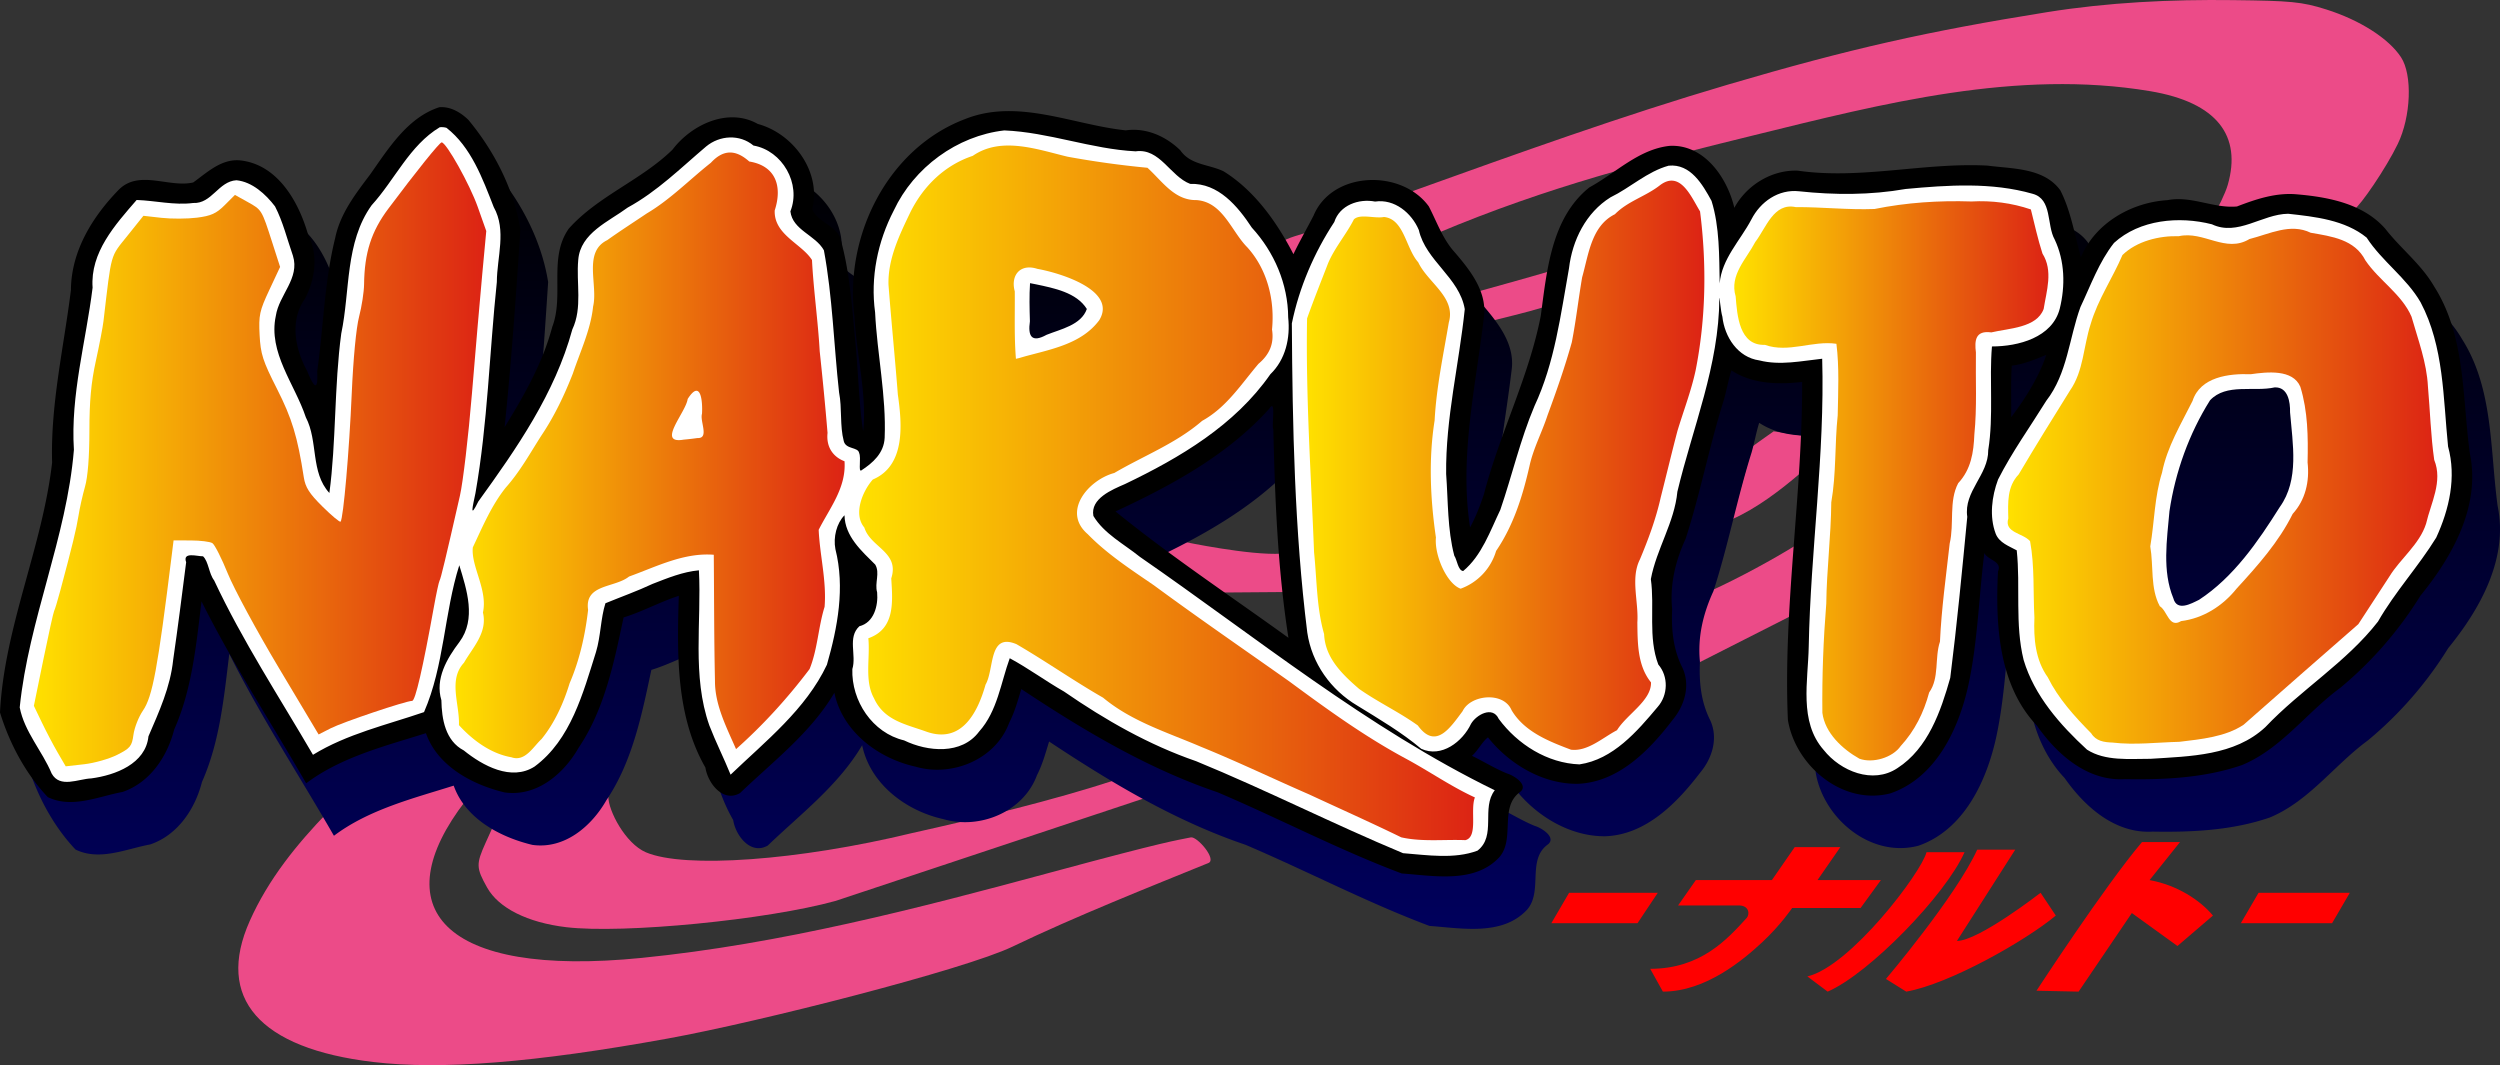 <svg xmlns="http://www.w3.org/2000/svg" xmlns:xlink="http://www.w3.org/1999/xlink" width="986.237" height="420.193"><rect width="100%" height="100%" fill="#333333" stroke="none"/><defs><linearGradient id="a"><stop style="stop-color:#000;stop-opacity:1" offset="0"/><stop style="stop-color:#00005c;stop-opacity:1" offset="1"/></linearGradient><linearGradient id="b"><stop style="stop-color:#ffe100;stop-opacity:1" offset="0"/><stop style="stop-color:#dc2314;stop-opacity:1" offset="1"/></linearGradient><linearGradient xlink:href="#a" id="c" x1="530.024" y1="184.595" x2="530" y2="487.64" gradientUnits="userSpaceOnUse" gradientTransform="translate(-69.781 -121.642)"/><linearGradient xlink:href="#b" id="d" gradientUnits="userSpaceOnUse" x1="83.143" y1="300.876" x2="261.611" y2="300.876" gradientTransform="translate(-69.781 -121.642)"/><linearGradient xlink:href="#b" id="e" gradientUnits="userSpaceOnUse" x1="249.266" y1="300.881" x2="403.021" y2="300.881" gradientTransform="translate(-69.781 -121.642)"/><linearGradient xlink:href="#b" id="f" gradientUnits="userSpaceOnUse" x1="408.025" y1="316.129" x2="651.621" y2="316.129" gradientTransform="translate(-69.781 -121.642)"/><linearGradient xlink:href="#b" id="g" gradientUnits="userSpaceOnUse" x1="585.247" y1="305.135" x2="742.088" y2="305.135" gradientTransform="translate(-69.781 -121.642)"/><linearGradient xlink:href="#b" id="h" gradientUnits="userSpaceOnUse" x1="754.023" y1="311.457" x2="878.044" y2="311.457" gradientTransform="translate(-69.781 -121.642)"/><linearGradient xlink:href="#b" id="i" gradientUnits="userSpaceOnUse" x1="862.048" y1="313.459" x2="1031.242" y2="313.459" gradientTransform="translate(-69.781 -121.642)"/></defs><g style="fill:#ec4b88;fill-opacity:1"><path d="M950.813 121.688c-24.715-.305-49.268.868-73.657 4.78-47.029 7.546-77.405 14.333-125.656 28.532-41.563 12.231-82.974 27.15-124.461 42.034l9.332 16.778c44.635-18.808 83.458-28.503 125.441-38.843 50.851-12.524 103.779-26.126 156.125-17.375 26.71 4.465 36.2 17.752 30.688 36.969-.93 3.24-4.196 10.17-5.397 10.932l55.16-1.138c2.616-1.617 12.703-16.41 17.3-25.92 5.231-10.823 5.849-27.245 1.28-34.218-4.831-7.375-16.176-14.638-29.468-18.844-9.732-3.08-14.197-3.41-36.688-3.688zM584.892 213.53s-8.237 2.214-9.503 3.626l4.657 6.266 4.846-9.892zM681.327 228.597c-7.736 2.31-28.381 8.013-28.381 8.013l1.534 12.529c9.297-2.349 16.8-4.035 24.563-6.401l2.284-14.141zM769.492 291.798s-7.131 4.995-8.43 5.981l-7.99 28.711c9.724-4.307 19.147-11.514 27.114-18.338l1.087-14.563-11.781-1.791zM744.906 354.605l-6.546 19.312-.218 10.061 38.889-19.73 1.173-27.485c-8.708 5.42-22.772 13.086-33.298 17.842zM536.738 335.357l-6.957 4.083 21.378 15.955 25.05-.198-.864-15.148c-12.25.838-38.607-4.692-38.607-4.692zM510.461 429.14c-26.31 8.555-53.89 15.106-80.867 21.141-44.813 10.855-89.797 14.105-105 7.594-8.192-3.508-14.813-16.526-14.813-21.794L264.344 447.5l-2.969 6.563c-3.833 8.48-3.78 9.967.594 17.75 4.527 8.055 15.92 13.771 31.125 15.593 22.405 2.685 79.387-2.871 106.375-10.375l121.506-40.398-10.514-7.494z" style="fill:#ec4b88;fill-opacity:1;stroke:none" transform="translate(-69.781 -121.642)"/><path d="m249.781 429.642-50.503 12.186c-12.52 12.949-23.639 26.688-30.965 43.11-13.611 30.506 3.76 50.32 48.687 55.656 26.902 3.195 63.743.258 116.188-9.25 36.146-6.553 117.245-27.23 136-36.25 24.9-11.977 54.432-23.676 77.312-33 3.436-1.4-4.488-10.617-6.954-10.104-6.307 1.313-8.736 1.255-54.859 13.729-53.177 14.381-106.795 28.31-161.78 33.812-79.144 7.92-101.882-20.054-69.421-62.041l-3.705-7.848z" style="fill:#ec4b88;fill-opacity:1;stroke:none" transform="translate(-69.781 -121.642)"/></g><path style="fill:url(#c);fill-opacity:1;stroke:none" d="M184.267 62.989c-12.528 4.073-20.047 16.265-27.305 26.554-5.803 7.695-11.83 15.463-13.78 25.064-4.29 17.24-4.601 35.12-7.102 52.632.478 8.654-1.547 5.745-3.969-.212-4.757-8.686-6.952-19.842-.844-28.507 4.06-7.753 5.334-17.17 1.25-25.188-3.695-13.029-12.038-27.818-26.875-29.375-7.392-.665-13.038 4.826-18.468 8.719-9.552 2.211-21.34-5.237-29.407 2.906-10.352 10.639-18.72 24.17-18.83 39.494-2.798 22.656-8.089 45.082-7.42 68.069-3.813 33.384-18.895 64.936-20.562 98.625 3.747 12.229 10.112 24.151 18.844 33.375 9.516 4.63 19.955-.263 29.5-2.031 10.85-3.715 17.659-13.983 20.375-24.625 7.064-15.889 8.697-33.558 10.781-50.563 12.319 24.69 27.511 47.846 41.281 71.781 13.777-10.421 31.572-14.82 47.25-19.781 4.589 13.05 18.336 20.33 31.031 23.375 12.642 1.793 23.287-7.265 29.2-17.62 10.278-15.247 14.014-33.875 17.738-51.411 7.44-2.29 14.313-6.118 21.781-8.531-.706 22.871-1.169 47.398 10.5 67.75.921 6.106 6.908 13.974 13.656 10.062 13.12-12.584 27.884-23.749 37.22-39.562 3.198 15.375 17.372 25.921 32.062 29.156 14.388 4.212 31.613-2.914 36.906-17.344 2.171-4.215 3.397-8.747 4.781-13.281 24.402 16.187 49.65 31.306 77.43 40.723 24.353 10.358 47.895 22.755 72.633 32.027 12.718.915 28.789 4.056 38.5-6.406 6.297-7.23-.024-19.522 7.968-25.563 3.893-2.712-1.965-6.597-4.875-7.469-4.713-1.886-9.719-4.98-13.875-6.968 2.345-2.053 4.182-5.78 6.313-7.282 8.332 10.49 21.64 18.507 35.437 18.313 16.015-.628 28.26-13.227 37.313-25.094 4.77-5.677 7.197-13.566 4-20.594-3.695-7.302-4.47-15.157-4.094-23.218-.967-9.726 1.307-19.051 5.328-27.789 5.81-17.976 9.359-36.644 15.047-54.68 1.085-3.798 1.903-8.293 3-11.719 8.162 5.396 18.466 5.653 27.906 4.563.137 44.516-7.561 88.849-5.625 133.343 2.99 18.131 21.682 33.87 40.5 28.938 17.925-6.182 26.895-25.414 30.688-42.656 3.719-17.07 4.163-35.3 6.312-52.125 1.462 2.95 7.167 3.14 5.374 7.312-1.028 20.983.212 44.78 15.35 60.77 7.936 11.325 19.924 22.019 34.744 21.12 15.506.283 31.511-.488 46.22-5.577 15.472-6.439 25.428-20.712 38.687-30.418a149.172 149.172 0 0 0 31.666-36.386c12.563-15.394 23.787-35.359 19.498-56.072-3.042-22.184-1.616-46.297-14.07-65.874-5.08-8.792-13.13-14.875-19.281-22.782-8.675-9.878-22.27-12.51-34.813-13.593-8.325-.782-16.195 1.89-23.718 4.78-9.23.846-18.007-4.325-27.375-2.5-14.262.865-28.62 9.082-34.188 22.563-2.49-8.854-3.942-18.3-8.125-26.437-6.471-8.923-18.804-8.438-28.75-9.75-24.964-1.3-49.917 5.577-74.781 2-10.4-.437-20.368 5.886-25.063 14.656C692.36 90.75 683.17 77.49 669.58 78.239c-12.222 1.319-21.296 10.773-31.625 16.375-15.101 12.094-16.761 32.92-19.176 50.671-4.7 24.173-16.237 46.46-22.418 70.36-1.518 4.509-3.199 8.936-5.469 13.094-4.284-27.6 2.155-55.206 5.407-82.532 1.512-10.192-5.122-18.55-11.282-25.781-4.904-5.304-7.191-12.15-10.406-18.312-10.73-14.787-38.115-14.063-45.483 3.673-2.61 5.064-5.465 10.021-7.923 15.17-6.539-12.663-15.366-25.12-27.563-32.687-5.814-2.805-13.042-2.45-17.062-8.281-5.682-5.534-13.46-9.017-21.5-7.875-20.845-2.156-42.61-12.786-63.438-4.438-30.553 11.574-47.704 46.225-43.593 77.938 0 0 .848-4.624-5.719-31.375-2.367-4.855-8.907-6.092-10.969-11 3.72-14.72-7.444-29.87-21.469-33.657-11.68-6.605-26.16.27-33.625 10.125-12.256 12.015-29.45 18.316-40.937 31.188-8.1 11.526-1.744 26.252-6.512 38.746-3.776 14.224-11.13 27.133-18.8 39.566 2.673-25.84 4.521-51.96 6.218-77.937-2.536-15.944-10.3-30.99-20.531-43.313-3.047-2.938-7.07-5.325-11.438-4.968zm329 127c.66 27.505 1.715 55.133 5.97 82.312-22.805-16.491-46.458-32.15-68.22-49.844 22.005-10.226 44.23-22.238 60.625-40.5 2.87-4.485.867 6.696 1.625 8.032z"/><path style="fill:#000;fill-opacity:1;stroke:none" d="M173.313 42.296c-12.529 4.073-20.048 16.265-27.306 26.555-5.803 7.694-11.83 15.462-13.78 25.063-4.29 17.241-4.601 35.121-7.102 52.632.478 8.654-1.547 5.745-3.969-.212-4.757-8.686-6.952-19.842-.844-28.507 4.06-7.753 5.334-17.17 1.25-25.187-3.695-13.03-12.038-27.82-26.875-29.375-7.392-.666-13.038 4.825-18.468 8.718-9.552 2.211-21.34-5.237-29.407 2.907-10.352 10.638-18.72 24.17-18.83 39.493-2.798 22.657-8.089 45.083-7.42 68.069C16.75 215.836 1.667 247.388 0 281.077c3.747 12.23 10.112 24.152 18.844 33.375 9.516 4.63 19.955-.263 29.5-2.031 10.85-3.715 17.659-13.982 20.375-24.625 7.064-15.889 8.697-33.558 10.781-50.563 12.319 24.69 27.511 47.847 41.281 71.782 13.777-10.422 31.572-14.82 47.25-19.782 4.589 13.05 18.336 20.33 31.031 23.375 12.642 1.793 23.287-7.265 29.2-17.62 10.278-15.247 14.014-33.875 17.738-51.411 7.44-2.29 14.313-6.118 21.781-8.531-.706 22.871-1.169 47.398 10.5 67.75.921 6.106 6.908 13.974 13.656 10.062 13.12-12.584 27.884-23.749 37.22-39.562 3.198 15.376 17.372 25.922 32.062 29.156 14.388 4.212 31.613-2.913 36.906-17.344 2.171-4.214 3.397-8.747 4.781-13.281 24.402 16.188 49.65 31.307 77.43 40.723 24.353 10.358 47.895 22.755 72.633 32.027 12.718.915 28.789 4.057 38.5-6.406 6.297-7.23-.024-19.522 7.968-25.563 3.893-2.712-1.965-6.597-4.875-7.468-4.713-1.887-9.719-4.982-13.875-6.97 2.345-2.052 4.182-5.779 6.313-7.28 8.332 10.49 21.64 18.506 35.438 18.312 16.014-.628 28.259-13.227 37.312-25.094 4.77-5.677 7.197-13.566 4-20.593-3.695-7.303-4.47-15.158-4.094-23.22-.967-9.725 1.307-19.05 5.328-27.788 5.81-17.976 9.359-36.644 15.047-54.68 1.085-3.798 1.903-8.292 3-11.719 8.162 5.396 18.466 5.653 27.907 4.563.136 44.517-7.562 88.849-5.625 133.344 2.989 18.13 21.68 33.87 40.5 28.937 17.924-6.182 26.894-25.413 30.687-42.656 3.719-17.07 4.163-35.3 6.313-52.125 1.461 2.95 7.166 3.14 5.374 7.312-1.03 20.983.21 44.78 15.348 60.77 7.937 11.325 19.925 22.019 34.745 21.12 15.506.283 31.511-.488 46.22-5.577 15.472-6.439 25.428-20.711 38.687-30.418a149.171 149.171 0 0 0 31.666-36.386c12.563-15.394 23.787-35.358 19.498-56.072-3.042-22.183-1.616-46.297-14.07-65.874-5.08-8.792-13.13-14.875-19.281-22.781-8.675-9.878-22.27-12.512-34.813-13.594-8.325-.782-16.195 1.891-23.718 4.781-9.23.845-18.007-4.326-27.375-2.5-14.262.864-28.62 9.081-34.188 22.563-2.49-8.855-3.942-18.301-8.125-26.438-6.471-8.923-18.804-8.438-28.75-9.75-24.964-1.3-49.917 5.577-74.781 2-10.4-.436-20.368 5.886-25.063 14.656-2.783-11.926-11.973-25.186-25.562-24.437-12.222 1.32-21.296 10.773-31.625 16.375-15.101 12.094-16.761 32.92-19.176 50.672-4.7 24.173-16.237 46.46-22.418 70.359-1.518 4.509-3.199 8.936-5.469 13.094-4.284-27.6 2.155-55.206 5.407-82.531 1.512-10.192-5.122-18.55-11.282-25.782-4.904-5.304-7.191-12.15-10.406-18.312-10.73-14.787-38.115-14.063-45.483 3.673-2.61 5.064-5.465 10.021-7.923 15.17-6.539-12.663-15.366-25.12-27.563-32.687-5.814-2.804-13.042-2.45-17.062-8.281-5.682-5.534-13.46-9.016-21.5-7.875-20.845-2.156-42.61-12.786-63.438-4.438-30.553 11.574-47.704 46.225-43.593 77.938.71 14.916 5.01 30.918 3.406 45.125-1.683-11.009-1.94-23.79-3.1-35.462-1.323-13.736-2.182-27.766-6.025-41.038-2.367-4.854-8.907-6.092-10.969-11 3.72-14.72-7.444-29.87-21.469-33.656-11.68-6.606-26.16.27-33.625 10.125-12.256 12.014-29.45 18.315-40.937 31.187-8.1 11.526-1.744 26.252-6.512 38.746-3.776 14.224-11.13 27.133-18.8 39.567 2.673-25.84 4.521-51.961 6.218-77.938-2.536-15.944-10.3-30.99-20.531-43.312-3.047-2.939-7.07-5.326-11.438-4.97zm226.906 78.062c0-20 30-20 30 0 0 23.955-30 20.32-30 0zm407.031 19.625c-2.866 8.865-8.848 18.049-13.844 24.594.066-6.781-.207-13.57.219-20.344 4.667-.472 9.971-2.75 13.625-4.25zm-304.938 29.313c.66 27.505 1.715 55.133 5.97 82.312-22.805-16.491-46.458-32.15-68.22-49.843 22.005-10.227 44.23-22.239 60.625-40.5 2.87-4.486.867 6.695 1.625 8.03zm407.907 11.062c0 24.943-39.103 60-50 60-10 0-10-10-10-40 0-30.187 20-50 40-50 18.77 0 20 5.058 20 30z"/><path style="fill:#fff;fill-opacity:1;stroke:none" d="M173.469 50.202c-11.887 7.126-17.753 20.788-26.875 30.781-10.516 14.683-8.422 33.723-11.968 50.586-2.794 20.704-2.004 43.07-4.689 62.914-7.531-8.238-4.35-20.382-9.293-29.872-4.328-13.073-14.943-25.532-11.832-40.003 1.246-8.327 9.544-14.78 6.75-23.718-2.28-6.522-3.924-13.405-7.062-19.47-3.682-4.816-8.993-9.694-15.219-10.312-7.116.41-9.709 9.336-17.062 8.969-7.456.97-14.871-.931-22.313-1.187-8.49 9.798-18.36 20.68-17.375 34.593-2.632 21.26-8.735 42.312-7.375 63.969-2.824 34.57-17.878 67.091-21.375 101.625 1.845 9.614 8.883 17.159 12.594 26.063 3.27 5.943 10.557 2.11 15.625 1.937 9.494-1.263 21.473-5.77 22.563-16.594 4.214-9.758 8.635-19.433 9.75-30.156 1.868-12.838 3.486-25.697 5.124-38.531-1.537-4.283 4.45-2.268 6.657-2.344 2.177 2.017 2.299 6.84 4.375 9.5 11.196 23.888 25.707 46.023 39 68.813 13.44-8.253 29.012-11.77 43.812-16.844 7.998-18.367 7.914-38.955 13.906-57.938 2.953 9.68 6.803 21.21.032 30.313-4.924 6.493-9.642 14.513-7.094 22.937.13 7.469 1.577 16.027 8.844 19.813 7.413 5.993 18.763 12.248 27.937 6.344 14.303-10.584 19.126-29.045 24.219-45.188 1.882-6.215 1.83-13.34 3.719-19.219 6.215-2.556 12.503-4.785 18.58-7.636 5.923-2.3 11.91-4.773 18.295-5.364 1.089 20.339-2.8 41.674 4.125 61.219 2.54 6.588 5.71 12.817 8.375 19.406 13.84-13.267 29.666-25.733 38-43.374 4.238-14.752 7.18-30.454 3.343-45.626-.892-4.687.487-10.2 3.594-13.343.17 8.345 6.706 14.062 12.125 19.468 1.972 3.307-.322 7.263.75 10.938.477 5.308-1.265 11.95-7 13.375-4.79 4.394-1.07 11.39-2.781 16.906-.413 12.56 7.938 25.187 20.406 28.125 9.316 4.52 22.76 5.762 29.625-3.5 7.196-8.012 8.572-19.34 12.063-28.906 7.328 3.95 14.123 8.972 21.437 13.156 16.302 11.243 33.388 21.015 52.114 27.47 27.515 11.294 54.146 24.838 81.605 36.28 9.64.76 20.266 2.427 29.375-1 7.585-5.875 1.364-16.87 6.812-23.812-50.388-24.629-94.01-60.288-140.025-92.11-6.227-5.033-14.117-9.088-18.318-16.11-1.285-6.877 7.39-10.378 12.468-12.593 21.735-10.413 43.341-23.2 57.344-43.312 6.038-5.846 7.911-14.292 7.031-22.438-.073-13.159-5.499-25.773-14.343-35.406-5.549-8.443-13.225-17.642-24.313-17.25-7.886-2.973-11.907-14.192-21.531-12.844-17.498-.89-34.3-7.544-51.813-8.25-18.624 2.13-35.637 14.611-43.603 31.613-6.364 12.295-9.245 26.31-7.357 40.164.812 16.51 4.447 32.939 3.773 49.473-.287 6.065-4.658 9.916-9.25 12.906-1.216.58.061-4.9-.813-6.906-.453-2.438-5.22-1.343-6.062-4.656-1.624-6.177-.616-12.898-1.862-19.26-2.064-18.635-2.572-37.73-5.982-56.053-3.333-6.026-12.335-7.913-13.219-15.343 4.34-10.897-3.163-23.968-14.562-25.97-5.461-4.555-13.319-4.07-18.688.376-10.013 8.487-19.278 17.727-30.937 24.094-7.451 5.525-18.658 10.026-19.5 20.593-.86 9.222 1.74 18.845-2.344 27.5-6.881 25.251-21.913 46.874-37.08 67.856-3.632 7.41-2.167 1.79-1.127-3.314 4.824-27.494 5.512-55.503 8.429-83.244.05-9.904 3.929-20.38-1.222-29.579-4.394-11.239-8.93-23.713-18.656-31.281-.861-.255-1.764-.31-2.656-.219zM658.28 65.358c-8.462 2.314-15.145 8.706-22.968 12.5-9.661 6.046-15.045 16.878-16.353 28.012-3.319 18.442-5.624 37.223-13.624 54.33-5.618 13.276-8.814 27.366-13.466 40.927-3.992 8.293-7.316 18.063-14.651 24.138-2.042-.164-2.406-4.453-3.5-6.032-2.739-10.383-2.424-21.513-3.219-32.25-.251-21.929 5.116-43.406 7.344-65.031-2.108-12.479-15.388-19.048-18.125-31.219-2.838-6.736-9.6-12.338-17.25-11.218-6.438-1.25-13.966 1.42-16.094 8.062-7.954 12.108-13.842 25.815-16.746 40 .244 40.695 1.061 81.573 6.09 121.969 1.78 12.115 9.26 22.628 19.718 28.812 8.643 5.32 17.548 10.57 25.22 17.032 8 3.69 16.348-2.83 19.655-9.844 2.037-3.54 8.526-7.227 10.938-1.938 7.42 10.035 19.186 17.48 31.844 17.938 13.233-1.945 22.724-12.98 30.841-22.658 4.144-4.69 4.297-12.07.253-16.748-4.08-10.762-1.386-22.566-2.938-33.688 2.222-11.888 9.314-22.332 10.469-34.5 6.047-25.325 16.47-49.903 16.548-76.374.117-.747.509 5.134 1.196 7.32.873 8.053 6.087 16.083 14.568 17.273 8.215 2.098 16.682.21 24.813-.656 1.086 37.922-4.59 75.614-5.309 113.494-.23 13.571-3.971 29.64 5.902 40.85 6.647 8.384 19.407 13.629 29.094 7.156 12.067-7.778 17.127-22.471 20.83-35.604 2.664-21.071 4.682-42.335 6.716-63.518-1.478-10.086 8.376-16.533 8.267-26.316 2.18-13.46.348-27.775 1.468-40.906 10.375-.003 23.837-3.5 26.75-14.906 2.22-9.042 2.02-18.743-2-27.282-3.24-5.704-.884-15.942-8.687-18.031-16.168-4.638-33.49-3.447-50.082-1.904-13.946 2.442-28.076 2.406-42.106.904-8.108-.872-15.217 4.135-18.795 11.15-4.344 8.246-11.714 15.553-12.486 25.194-.22-10.864-.002-22.237-3.219-32.563-3.522-6.448-8.276-14.737-16.906-13.875zm244.375 18.969c-10.233.114-19.875 9-30.062 4.156-12.928-3.3-28.5-1.902-38.625 7.344-5.925 7.498-9.176 16.73-13.25 25.313-4.482 12.302-5.126 26.216-13.462 36.948-6.385 10.301-13.564 20.278-19.038 31.083-2.482 6.679-3.474 14.614-.938 21.344 1.402 3.654 5.365 4.955 8.313 6.593 1.504 14.268-.775 29.161 2.718 43.25 4.195 14.064 14.425 25.67 25 35.375 7.183 4.617 16.745 3.595 25.062 3.61 15.642-1.018 33.124-1.171 45.282-12.485 13.966-14.737 31.958-25.59 44.443-41.648 6.73-11.748 15.953-21.714 22.983-33.132 5.132-11.16 8.02-23.776 4.668-35.938-1.95-19.092-1.608-39.426-10.812-56.844-5.568-9.686-15.243-16.194-21.313-25.563-8.558-6.973-20.413-8.25-30.969-9.406zM408.72 112.171c7.036 1.502 15.981 3.2 20.031 9.719-2.201 6.353-10.345 7.962-15.875 10.187-5.928 3.28-7.427.574-6.582-5.342-.148-5.009-.282-10.028.05-15.033l2.376.469zm488.625 40.656c5.277-.233 6.16 5.801 6.07 9.804 1.005 12.376 3.726 26.613-4.07 37.415-8.602 13.685-18.228 27.674-31.813 36.562-3.124 1.54-8.755 4.737-10.156-.593-4.454-10.766-2.524-23.096-1.531-34.375 2.307-15.447 7.726-30.561 16-43.72 6.425-6.845 17.254-3.242 25.5-5.093z"/><path style="fill:url(#d);fill-opacity:1;stroke:none" d="M22.822 296.997c-1.705-2.92-4.53-8.285-6.28-11.924l-3.18-6.614 3.752-18.315c2.063-10.074 3.968-18.666 4.233-19.094.265-.428 1.346-3.999 2.403-7.935 4.733-17.628 6.421-24.568 7.218-29.675.47-3.013 1.63-8.18 2.577-11.48 1.095-3.812 1.724-11.84 1.724-21.996 0-11.677.68-19.091 2.523-27.471 1.387-6.313 2.749-13.395 3.025-15.738 3.253-27.576 2.576-25.155 9.424-33.713l6.33-7.91 7.112.8c3.912.441 10.21.414 13.993-.059 5.552-.693 7.665-1.643 10.942-4.921l4.062-4.062 4.968 2.763c5.661 3.15 5.57 3 9.743 15.988l3.105 9.663-4.263 9.105c-3.854 8.233-4.22 9.93-3.822 17.725.384 7.533 1.245 10.206 6.831 21.215 5.958 11.742 8.122 18.878 10.612 34.991.604 3.907 2.196 6.392 7.36 11.492 3.624 3.58 6.835 6.263 7.134 5.963 1.09-1.09 3.43-27.87 4.404-50.436.598-13.826 1.766-26.064 2.906-30.43 1.048-4.017 1.934-9.768 1.97-12.781.144-12.43 2.843-20.849 9.56-29.822 11.103-14.832 20.208-26.152 21.04-26.161 1.813-.02 11.083 16.555 14.227 25.44l3.375 9.536-1.574 16.894c-.866 9.291-2.704 30.588-4.086 47.324-1.381 16.737-3.509 34.813-4.728 40.169-5.63 24.732-7.539 32.697-8.03 33.493-.293.472-1.309 5.18-2.258 10.462-4.336 24.112-7.314 36.99-8.555 37.002-2.53.021-27.357 8.377-32.139 10.816l-4.77 2.433-15.693-26.266c-8.631-14.446-17.69-31.193-20.13-37.214-2.44-6.022-5.178-11.419-6.085-11.994-.908-.575-4.723-1.054-8.48-1.064l-6.83-.019-.715 5.782c-5.574 45.037-7.57 55.811-11.378 61.38-1.683 2.463-3.363 6.737-3.733 9.5-.606 4.517-1.25 5.314-6.386 7.917-3.14 1.592-9.002 3.266-13.025 3.721l-7.314.828-3.1-5.308z"/><path style="fill:url(#e);fill-opacity:1;stroke:none" d="M201.763 298.742c-8.152-1.416-15.295-6.746-20.713-12.685.333-8.206-4.33-17.838 1.986-24.606 3.424-6.01 9.37-11.879 7.479-19.819 1.976-8.96-4.79-18.272-3.986-25.698 3.886-8.23 7.366-16.528 12.951-23.533 5.754-6.482 9.573-13.544 14.144-20.658 5.143-7.662 9.08-15.99 12.373-24.4 2.8-8.399 7.033-17.232 7.976-26.41 2.028-8.496-4.057-21.493 5.57-26.188 5.256-3.749 10.467-7.074 15.606-10.544 9.27-5.48 16.903-13.364 25.277-19.98 4.742-5.12 9.566-5.498 15.15-.51 10.596 1.733 13.106 9.944 10.045 19.298-.385 9.588 10.638 13.103 14.704 19.563.627 12.067 2.372 23.951 3.046 36.018 1.16 10.78 2.186 21.364 3.093 32.197-.624 5.872 2.505 9.609 6.697 11.174.723 10.5-5.921 18.553-10.195 27.048.455 10.19 3.168 20.16 2.332 30.38-2.504 8.045-2.74 16.705-5.922 24.548-8.585 11.381-18.337 22.113-29.007 31.588-3.685-8.447-8.34-17.38-8.31-26.804-.37-16.621-.33-33.248-.472-49.872-11.858-.918-22.603 4.688-33.439 8.598-5.65 4.542-17.64 2.88-16.143 13.164-1.155 10.023-3.405 19.913-7.298 28.947-2.32 7.603-5.835 15.587-11.059 21.98-3.317 3.076-6.497 9.09-11.885 7.204zm73.392-125.936c4.767.22.868-6.649 1.78-9.557.313-4.917-.486-13.944-5.65-5.85-.73 5.376-12.497 17.944-1.551 16.032a99.149 99.149 0 0 0 5.42-.625z"/><path style="fill:url(#f);fill-opacity:1;stroke:none" d="M552.779 330.321c-11.901-5.808-24.282-11.33-36.368-16.943-14.045-6.106-28.234-12.932-42.577-18.752-13.366-5.73-27.404-10.005-38.67-19.392-11.585-6.635-22.637-14.416-34.179-21.115-11.123-4.666-8.638 9.815-12.197 15.98-3.19 11.307-9.6 23.424-23.36 18.525-7.989-2.896-16.637-4.307-20.642-13.173-3.851-6.961-1.463-15.825-2.234-23.658 10.515-3.699 9.655-14.156 9.038-23.614 3.382-10.438-8.213-12.179-10.616-20.076-4.493-5.331-.672-14.414 3.356-18.942 12.933-5.498 11.544-21.74 9.863-33.522-1.117-14.482-2.577-28.794-3.687-43.328-.268-10.264 4.398-19.745 8.649-28.627 5.212-10.428 13.588-18.522 24.595-22.204 11.264-7.789 25.5-2.503 37.449.346a364.29 364.29 0 0 0 31.462 4.358c5.826 5.283 10.622 12.895 19.332 12.75 10.418.721 13.79 12.352 20.057 18.623 7.884 8.698 10.898 20.823 9.755 32.427.88 5.595-1.011 9.901-5.323 13.52-6.858 8.044-12.619 17.23-22.243 22.515-10.247 8.883-23.021 13.748-34.663 20.573-10.153 2.707-20.837 15.236-10.46 24.136 7.619 7.834 17.035 13.95 26.082 20.156 17.672 13.007 35.536 25.283 53.388 37.898 15.012 11.07 29.82 21.82 46.323 30.662 9.163 4.964 17.607 10.871 26.93 15.14-1.966 5.088 1.39 15.53-3.74 16.848-8.418-.34-17.097.751-25.32-1.111zM404.278 140.607c10.58-2.877 22.464-5 29.363-14.281 7.22-11.76-15.335-18.638-24.417-20.267-6.791-2.21-10.63 2.593-8.902 8.877.086 8.87-.264 17.77.456 26.613l1.217-.28 2.283-.662z"/><path style="fill:url(#g);fill-opacity:1;stroke:none" d="M619.726 295.745c-8.791-3.315-18.41-7.109-23.423-15.591-3.138-7.435-16.196-6.138-19.319.404-4.967 6.665-10.634 15.319-17.663 5.63-7.385-5.3-15.637-9.14-23.145-14.409-6.755-5.821-13.456-12.319-13.821-21.642-2.987-10.39-2.85-21.446-3.962-32.247-1.195-30.741-3.313-61.496-2.757-92.273 2.554-7.181 5.5-14.548 8.303-21.796 2.56-6.073 7.282-11.554 10.16-17.269 2.373-2.343 8.263-.235 11.86-.951 7.954.757 8.606 12.379 13.522 17.868 3.792 8.082 14.96 13.793 12.069 23.743-2.166 12.852-4.92 25.69-5.602 38.688-2.424 15.233-1.69 30.962.514 46.151-.65 6.953 4.27 18.232 9.748 20.187a22.65 22.65 0 0 0 13.997-14.906c6.857-10.042 10.476-21.65 13.15-33.396 1.533-7.058 4.864-13.178 7.137-20.101 3.504-9.521 6.886-19.16 9.576-28.804 1.673-8.593 2.593-16.955 4.079-25.642 2.551-8.973 3.614-20.258 12.935-24.88 5.02-5.144 12.017-6.968 17.654-11.347 8.098-6.299 12.46 4.578 15.925 10.23 2.642 20.787 2.336 42.173-1.758 62.777-1.779 8.215-4.792 15.944-7.18 23.901-2.24 8.525-4.37 17.47-6.594 26.222-1.885 8.457-4.942 16.624-8.189 24.383-3.778 7.474-.47 16.649-1.012 24.817.094 8.24.04 17.084 5.38 23.691.247 7.198-9.558 12.605-13.412 18.878-5.601 2.899-11.581 8.504-18.172 7.684z"/><path style="fill:url(#h);fill-opacity:1;stroke:none" d="M733.536 299.31c-6.778-3.815-13.605-10.19-14.62-18.106-.159-14.386.39-28.786 1.54-43.083.159-13.343 1.867-26.613 1.972-39.958 1.993-11.289 1.332-22.914 2.538-34.32.178-9.395.648-18.887-.508-28.222-9.431-1.387-18.903 3.75-28.232.418-10.117.393-10.925-11.63-11.521-19.13-2.516-8.413 4.257-14.734 7.75-21.462 4.27-5.54 7.229-15.594 15.933-13.745 10.358-.055 20.775 1.15 31.098.745 12.6-2.545 25.426-3.395 38.27-2.967 7.967-.44 15.868.58 23.413 3.142 1.486 5.92 2.719 11.646 4.577 17.413 4.291 6.841 1.588 14.69.471 21.848-2.766 7.5-13.77 7.607-20.652 9.243-6.318-.855-6.653 3.191-6.079 7.905-.166 10.778.467 21.625-.608 32.346-.287 7.106-1.31 13.8-6.374 19.233-3.755 7.066-1.52 16.015-3.357 23.786-1.44 12.89-3.254 25.764-3.839 38.726-2.154 6.374-.169 14.36-4.263 20.045-2.139 7.973-5.66 15.069-11.228 21.138-3.17 4.576-11.025 6.922-16.28 5.005z"/><path style="fill:url(#i);fill-opacity:1;stroke:none" d="M833.385 292.938c-3.346-.117-6.53-.563-8.42-3.659-6.588-6.69-12.96-13.672-17.118-22.077-4.86-6.803-5.636-15.148-5.283-23.55-.547-10.027.12-20.241-1.704-30.134-2.72-3.264-10.347-3.3-8.593-9.004-.16-6.206-.515-12.563 4.094-17.372 6.61-11.166 13.343-22.025 20.223-33.056 5.403-7.74 5.289-17.372 8.162-26.222 2.834-9.725 8.665-18.137 12.552-27.264 5.637-5.473 14.434-7.655 22.238-7.427 9.835-2.205 18.437 6.833 27.87 1.12 7.917-1.993 16.12-6.385 24.149-2.477 8.311 1.443 17.377 2.635 21.583 10.912 5.38 7.944 14.325 13.292 18.174 22.163 2.599 9.125 6.025 18.136 6.497 27.62.846 9.562 1.103 19.324 2.47 28.898 3.475 8.564-1.324 17.008-3.202 25.172-2.593 8.166-10.136 13.777-14.442 20.788-4.176 6.332-8.142 12.589-12.285 18.85-15.08 13.213-30.242 26.39-45.275 39.694-7.145 4.771-16.73 5.693-25.302 6.723-8.79.215-17.613 1.342-26.388.302zm27.047-47.919c8.666-1.076 16.365-5.911 21.915-12.839 8.309-9.066 16.613-18.376 22.1-29.45 4.99-5.466 6.735-12.758 5.881-20.296.231-10.047.127-20.147-2.849-29.839-2.956-7.04-13.188-5.874-19.58-4.965-8.557-.325-19.874 1.015-22.955 10.54-4.586 9.211-10.002 18.023-12.04 28.298-2.969 9.436-2.988 19.46-4.634 29.09 1.338 7.77-.053 16.534 3.754 23.581 3.036 1.868 3.615 8.843 8.408 5.88z"/><path style="fill:red;fill-opacity:1;stroke:none" d="M860 332.193h-15c-14.78 17.455-41.614 58.64-41.614 58.64l16.614.36 21-31 18 13 14-12c-5-6-14-12-25-14l12-15zm-152 2-9 13h-30l-7 10h24c4 0 4.406 3.46 3 5-7.544 8.266-18 20-38 20l5 9c17 0 31.89-12.702 39.17-19.467 7.278-6.765 11.83-13.533 11.83-13.533h27l8-11h-25l9-13h-18zm72 1c-8.41 18.452-36 51-36 51l8 5c17-3 47-20 59-30l-6-9s-24.432 19-33 19l23-36h-15zm-5 1h-15c-2 8-30 45-47 49l8 6c16.426-7.094 46.594-38.228 54-55zm-156 16-7 12h34l8-12h-35zm272 0-7 12h36l7-12h-36z"/></svg>